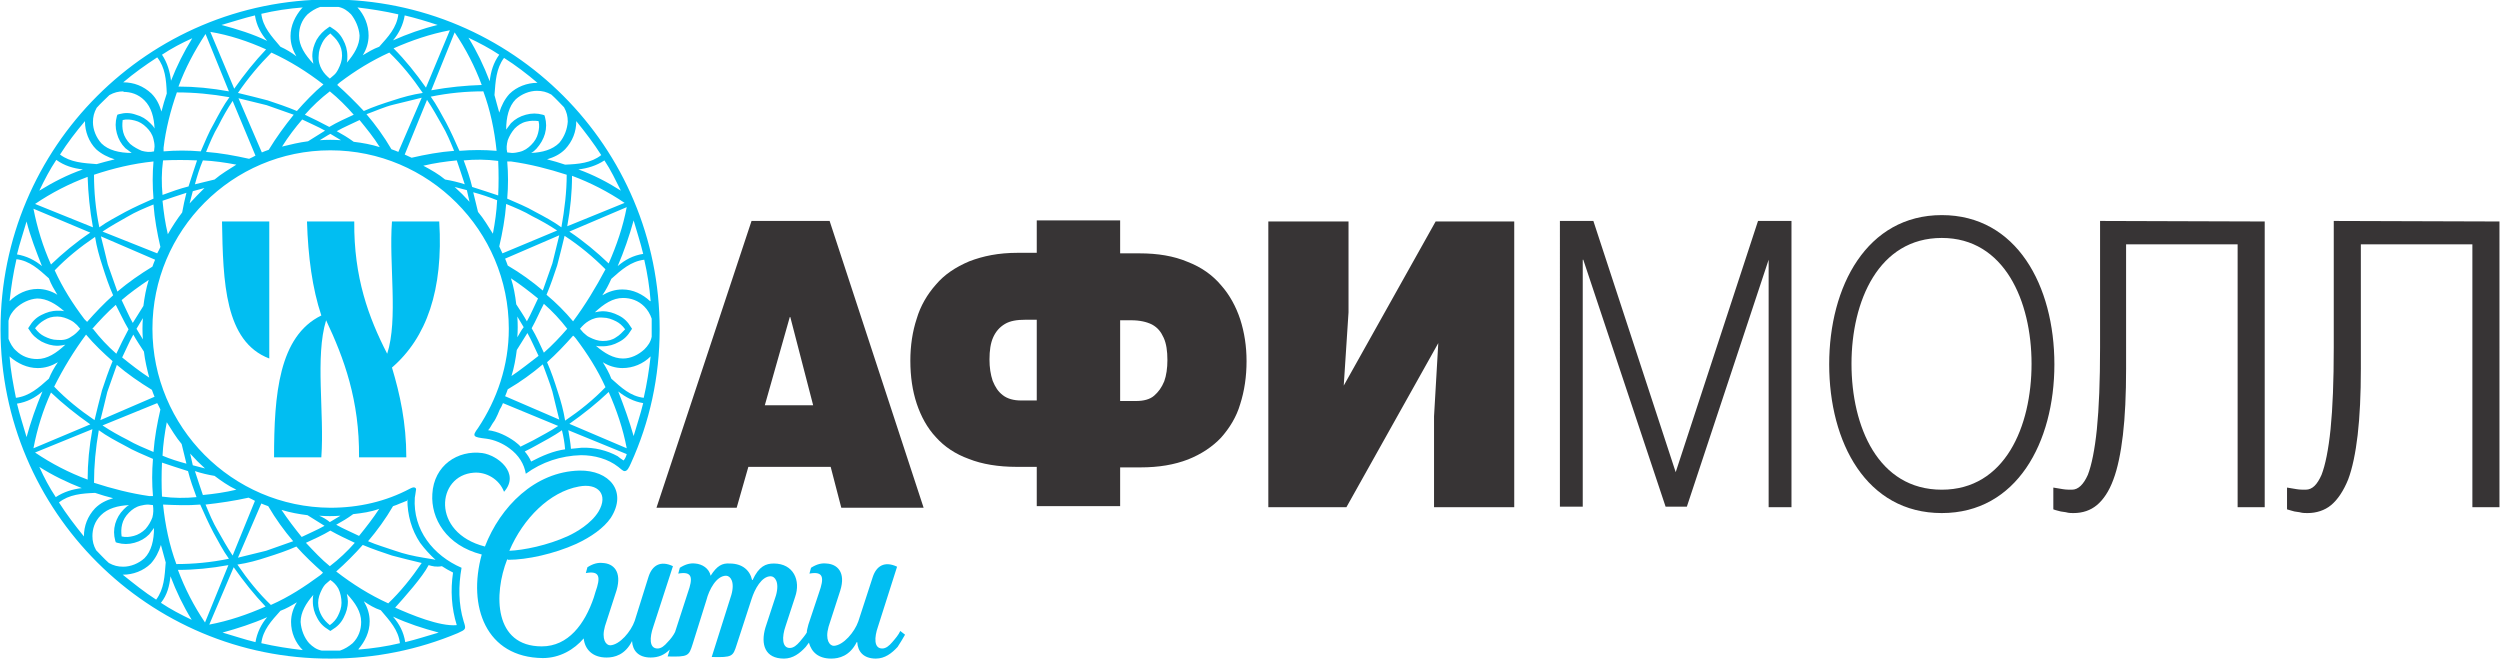 <?xml version="1.0" encoding="UTF-8"?> <!-- Generator: Adobe Illustrator 24.3.0, SVG Export Plug-In . SVG Version: 6.00 Build 0) --> <svg xmlns="http://www.w3.org/2000/svg" xmlns:xlink="http://www.w3.org/1999/xlink" id="Слой_1" shape-rendering="geometricPrecision" text-rendering="geometricPrecision" image-rendering="optimizeQuality" x="0px" y="0px" viewBox="0 0 470.7 124" style="enable-background:new 0 0 470.7 124;" xml:space="preserve"> <style type="text/css"> .st0{fill:#373435;} .st1{fill-rule:evenodd;clip-rule:evenodd;fill:#373435;} .st2{fill-rule:evenodd;clip-rule:evenodd;fill:#01BEF2;} </style> <path class="st0" d="M395.4,41.6v23.9c0,6.2-0.2,11.3-0.6,15.3c-0.4,3.9-1,6.8-1.7,8.6c-0.8,1.8-1.8,2.8-3,2.8c-0.5,0-1.1,0-1.7-0.1 c-0.7-0.1-1.2-0.2-1.8-0.3v4.1c0.5,0.2,1.1,0.3,1.4,0.4c0.5,0.1,0.9,0.1,1.2,0.2c0.4,0.1,0.9,0.1,1.2,0.1c1.7,0,3.2-0.5,4.4-1.5 c1.2-1,2.3-2.6,3.1-4.8c0.8-2.1,1.4-5,1.8-8.4s0.6-7.6,0.6-12.5V46h21v49.5h5.1V41.7L395.4,41.6L395.4,41.6z"></path> <path class="st1" d="M365.6,40.5c14.1,0,21.2,13.3,21.2,28.1c0,14.7-7.1,28-21.2,28c-14.2,0-21.2-13.3-21.2-28 S351.5,40.5,365.6,40.5z M365.6,92.2c11.9,0,16.9-11.9,16.9-23.7s-5.1-23.7-16.9-23.7c-11.9,0-17,11.9-17,23.7 S353.6,92.2,365.6,92.2z M293.7,41.6h6.3l15.5,47.3l15.5-47.3h6.3v53.9h-4.3V48.9H333l-15.4,46.5h-4l-15.5-46.5h-0.1v46.5h-4.3V41.6 z"></path> <path class="st0" d="M439.4,41.6v23.9c0,6.2-0.2,11.3-0.6,15.3c-0.4,3.9-1,6.8-1.7,8.6c-0.8,1.8-1.7,2.8-3,2.8c-0.5,0-1.1,0-1.7-0.1 c-0.7-0.1-1.2-0.2-1.8-0.3v4.1c0.6,0.2,1.1,0.3,1.4,0.4c0.5,0.1,0.9,0.1,1.2,0.2c0.4,0.1,0.9,0.1,1.3,0.1c1.6,0,3.2-0.5,4.4-1.5 c1.2-1,2.3-2.6,3.2-4.8c0.8-2.1,1.4-5,1.8-8.4c0.4-3.5,0.6-7.6,0.6-12.5V46h21v49.5h5.1V41.7L439.4,41.6L439.4,41.6z"></path> <path class="st1" d="M144,76.3l4.7-16.6h0.1l4.3,16.6H144L144,76.3z M123.6,95.6h15.1l2.2-7.7h15.5l2,7.7h15.5l-17.7-54h-14.7 L123.6,95.6z"></path> <path class="st0" d="M270.3,41.7L253,72.6l0.9-13.8V41.7h-15.1v53.8h14.7l17.3-30.9L270,78.4v17.1h15.1V41.7H270.3z M195.2,41.4v6.2 h-3.6c-3.6,0-6.5,0.6-9.1,1.6c-2.6,1.1-4.7,2.5-6.3,4.4c-1.6,1.8-2.9,4-3.6,6.4c-0.8,2.4-1.2,5.1-1.2,7.9c0,3,0.4,5.7,1.2,8.1 s2,4.6,3.6,6.3c1.6,1.8,3.7,3.2,6.2,4.1c2.5,1,5.6,1.5,9,1.5h3.8v7.4h15.7V88h3.8c3.5,0,6.4-0.5,9-1.5c2.5-1,4.6-2.4,6.2-4.1 c1.6-1.8,2.9-3.9,3.6-6.3c0.8-2.5,1.2-5.2,1.2-8.1c0-2.8-0.4-5.4-1.2-7.9c-0.8-2.4-2-4.6-3.6-6.4c-1.6-1.9-3.7-3.4-6.3-4.4 c-2.6-1.1-5.6-1.6-9.1-1.6h-3.6v-6.2H195.2z M195.2,75.4h-3c-1.3,0-2.5-0.3-3.4-1s-1.4-1.5-1.9-2.7c-0.4-1.2-0.6-2.5-0.6-4 c0-1.7,0.2-3.1,0.7-4.2s1.2-1.9,2.2-2.5c1-0.6,2.3-0.8,3.9-0.8h2.1L195.2,75.4L195.2,75.4z M210.9,60.3h2.1c1.6,0,2.9,0.3,3.9,0.8 c1.1,0.6,1.7,1.4,2.2,2.5c0.5,1.1,0.7,2.5,0.7,4.2c0,1.5-0.2,2.9-0.6,4c-0.5,1.2-1.1,2-1.9,2.7s-2,1-3.4,1h-3L210.9,60.3L210.9,60.3 z"></path> <path class="st2" d="M41.8,41.7h8.9v25.8C42.3,64.3,42,53.1,41.8,41.7z M57.8,41.7h8.9c-0.1,10.5,2.7,18.1,6.2,24.9 c2.1-6.5,0.3-16.9,0.9-24.9h8.9c0.8,12.9-2.4,21.9-8.9,27.5c1.5,5,2.7,10.4,2.7,16.9h-8.9c0.1-10.7-2.8-18.6-6.2-25.8 c-2.1,6.8-0.3,17.5-0.9,25.8h-8.9c0-11.8,0.9-22.8,8.9-26.7C58.8,54.3,58,48.3,57.8,41.7z M95.9,103.7c2.6-0.1,7.2-1,11.1-2.8 c1.5-0.7,4.3-2.3,5.7-4.6c1.9-3.2-0.1-5.4-3.7-4.7C103.5,92.6,98.5,97.6,95.9,103.7L95.9,103.7z M95.5,105.3 c-2.6,6.6-2.5,16.4,6.5,16.4c5,0,8.1-4.2,9.8-9.2l0.3-1c1-2.8,0.9-4.1-1.8-3.6l0.3-1.1c1.1-0.7,2-0.9,2.9-0.8c2,0.1,3.6,1.6,2.6,5.1 l-2.2,6.8c-0.7,2.5,0.2,3.6,1,3.6c1.8-0.1,3.9-2.6,4.6-4.6l2.6-8.3c0.7-2.2,2.3-3.1,4.6-2L123,118c-0.7,2-0.8,4.1,0.8,4.1 c0.7,0,1.3-0.5,1.9-1.2c0.6-0.6,1.1-1.3,1.4-1.9l2.4-7.4c1-2.8,0.9-4.1-1.8-3.6l0.3-1.1c1.1-0.7,2-0.9,2.9-0.8 c1.3,0.1,2.6,0.9,2.9,2.3c1.2-1.9,2.2-2.4,3.6-2.3c2.4,0,3.8,1.3,4.2,3.1h0.1c1.2-2.6,2.5-3.1,4-3.1c3.7,0,5.1,3.2,4,6.3l-1.8,5.5 c-0.7,2-0.7,4.1,0.8,4.1c0.7,0,1.3-0.5,1.9-1.2c0.5-0.6,1-1.2,1.3-1.7c0-0.5,0.2-1,0.3-1.5l2-6c1-2.8,0.9-4.1-1.8-3.6l0.3-1.1 c1.1-0.7,2-0.9,2.9-0.8c2,0.1,3.7,1.6,2.6,5.1l-2.2,6.8c-0.7,2.5,0.2,3.6,1,3.6c1.8-0.1,3.9-2.6,4.6-4.6l2.7-8.3 c0.7-2.2,2.3-3.1,4.6-2l-3.6,11.3c-0.7,2-0.8,4.1,0.8,4.1c0.7,0,1.3-0.5,1.9-1.2s1.2-1.4,1.5-2.1l0.9,0.7c-0.5,0.9-0.9,1.5-1.4,2.3 c-1.1,1.2-2.4,2.2-4.1,2.2c-2.3,0-3.4-1.3-3.5-3.1h-0.1c-1.3,2.6-3.3,3.1-4.8,3.1c-2.4,0-3.7-1.2-4.2-3c-0.2,0.3-0.4,0.5-0.6,0.8 c-1.1,1.2-2.4,2.2-4.1,2.2c-3.6,0-4.4-2.7-3.5-5.8l2-6.1c0.7-2.5-0.2-3.6-1-3.6c-1.7,0-3,2.4-3.6,4.3l-2.8,8.6 c-0.7,2.2-0.8,2.4-4.7,2.3l3.7-11.7c0.7-2.5-0.2-3.6-1-3.6c-1.8,0-3.2,2.6-3.7,4.6l-2.6,8.3c-0.7,2.2-0.8,2.4-4.7,2.3l0.4-1.3 c-1,1-2.1,1.5-3.6,1.5c-2.3,0-3.4-1.3-3.5-3.1H119c-1.3,2.6-3.3,3.1-4.8,3.1c-2.7,0-4.1-1.6-4.3-3.6c-1.8,2.1-4.5,3.7-7.7,3.7 c-10.7-0.1-14.2-9.7-11.5-19.5c-6.7-1.7-9.6-6.8-9.3-11.4c0.3-5.4,4.8-8.3,9.4-7.7c2.9,0.4,7.2,3.8,4.1,7.3 c-0.9-2.4-3.4-3.8-5.7-3.6c-7,0.5-8.1,11.3,2.1,13.9c2.9-7.5,9.4-14.1,17.8-14.3c5.6-0.1,9.1,3.9,5.9,8.9c-1.3,1.9-3.7,3.6-6.5,4.9 c-4.2,1.9-9.3,3-12.8,3L95.5,105.3z"></path> <path class="st2" d="M80.2,16.5c-1.9-2.7-3.9-5.2-6.1-7.4c3.4-1.5,6.9-2.7,10.6-3.4L80.2,16.5z M80.4,18.8c1,1.5,1.9,3.1,2.8,4.7 c0.9,1.5,1.6,3.2,2.3,4.9c-2.7,0.2-5.4,0.7-8,1.3c-0.4-0.2-0.9-0.4-1.3-0.6L80.4,18.8z M81.2,17c3.3-0.6,6.4-0.9,9.5-1 c-1.3-3.5-3-6.8-5.1-9.9L81.2,17L81.2,17z M79.4,18.4c-1.7,0.4-3.6,0.9-5.3,1.3s-3.4,1.2-5.1,1.8c1.7,2,3.3,4.2,4.7,6.6 c0.5,0.2,0.9,0.3,1.3,0.5L79.4,18.4L79.4,18.4z M91,17.2c-3.2,0-6.5,0.3-9.9,1c1.1,1.5,2,3.3,2.9,4.9c0.9,1.7,1.7,3.5,2.5,5.3 c2.4-0.2,4.7-0.2,7,0C93.1,24.5,92.3,20.7,91,17.2z M106.8,42.6c0.6-3.3,0.9-6.4,0.9-9.5c3.5,1.3,6.8,3,9.9,5.1L106.8,42.6 L106.8,42.6z M105.3,44.3c-0.4,1.7-0.9,3.6-1.3,5.3c-0.6,1.7-1.2,3.4-1.8,5.1c-2-1.7-4.2-3.3-6.6-4.7c-0.2-0.5-0.3-0.9-0.5-1.3 L105.3,44.3z M107.2,43.6c2.7,1.8,5.2,3.9,7.4,6c1.5-3.4,2.7-6.9,3.4-10.6L107.2,43.6z M83.8,33.8c1.2,0.2,2.5,0.5,3.7,0.9 c-0.5-1.5-1-3.1-1.5-4.5c-2.1,0.2-4.2,0.5-6.3,1C81.2,32,82.6,32.8,83.8,33.8L83.8,33.8z M87.9,35.8l-2.3-0.6c1,0.9,1.9,1.8,2.8,2.8 L87.9,35.8L87.9,35.8z M93.6,37.7c-1.5-0.6-3-1.1-4.5-1.5l0.9,3.7c1.1,1.3,1.9,2.7,2.8,4.1C93.2,41.9,93.5,39.8,93.6,37.7L93.6,37.7 z M104.9,43.4c-1.5-1-3.1-1.9-4.7-2.7c-1.5-0.9-3.2-1.6-4.9-2.3c-0.2,2.7-0.7,5.4-1.3,8c0.2,0.4,0.4,0.9,0.6,1.3L104.9,43.4z M114,50.7c-2.3-2.3-4.8-4.4-7.7-6.3c-0.4,1.8-0.9,3.6-1.4,5.6c-0.6,1.8-1.2,3.6-2,5.5c1.8,1.5,3.5,3.2,5,5 C110.2,57.4,112.2,54.1,114,50.7z M107.2,79.8c2.7-1.9,5.2-3.9,7.4-6c1.5,3.4,2.7,6.9,3.4,10.6L107.2,79.8L107.2,79.8z M97.2,57.3 c0.7,1.1,1.4,2.1,2,3.2c0.8-1.4,1.4-2.9,2.1-4.3c-1.6-1.3-3.4-2.7-5.1-3.8C96.7,53.9,97,55.6,97.2,57.3L97.2,57.3z M98.6,61.6 c-0.4-0.7-0.8-1.3-1.2-2c0.1,1.3,0.1,2.7,0,3.9C97.8,62.9,98.1,62.2,98.6,61.6L98.6,61.6z M101.4,67c-0.7-1.4-1.3-2.9-2.1-4.3 l-2,3.2c-0.2,1.6-0.5,3.3-1,4.9C98.1,69.6,99.8,68.2,101.4,67L101.4,67z M105.3,79c-0.4-1.7-0.9-3.5-1.3-5.3 c-0.5-1.7-1.2-3.4-1.8-5.1c-2,1.7-4.2,3.3-6.6,4.7c-0.2,0.5-0.3,0.9-0.5,1.3L105.3,79L105.3,79z M73.1,113.6 c2.3-2.2,4.4-4.8,6.3-7.6c-1.8-0.4-3.6-0.9-5.6-1.4c-1.8-0.6-3.6-1.2-5.5-2c-1.5,1.7-3.3,3.5-5,5C66.4,110,69.6,112,73.1,113.6z M44,106.8c1.9,2.7,3.9,5.2,6,7.4c-3.4,1.5-6.9,2.7-10.6,3.4L44,106.8L44,106.8z M43.8,104.6c-1-1.5-1.9-3.1-2.8-4.7 c-0.9-1.5-1.6-3.2-2.3-4.9c2.7-0.3,5.4-0.7,8.1-1.3c0.4,0.2,0.9,0.4,1.2,0.6L43.8,104.6z M43,106.4c-3.3,0.6-6.4,0.9-9.5,0.9 c1.3,3.5,3,6.8,5.1,9.9L43,106.4z M66.5,96.8c-1.1,0.8-2.1,1.4-3.2,2c1.4,0.8,2.9,1.4,4.3,2.1c1.3-1.6,2.7-3.4,3.8-5.1 C69.8,96.4,68.2,96.6,66.5,96.8L66.5,96.8z M62.1,98.3c0.7-0.4,1.3-0.8,2-1.2c-1.3,0.1-2.7,0.1-4,0C60.8,97.4,61.5,97.8,62.1,98.3z M56.8,101.1c1.4-0.7,2.9-1.3,4.3-2.1l-3.2-2c-1.6-0.2-3.3-0.5-4.9-1C54.2,97.8,55.5,99.5,56.8,101.1L56.8,101.1z M44.8,105 c1.7-0.4,3.6-0.9,5.3-1.3c1.7-0.6,3.4-1.2,5.1-1.8c-1.7-2-3.3-4.2-4.7-6.6c-0.5-0.2-0.9-0.3-1.3-0.5L44.8,105L44.8,105z M33.2,106.2 c3.2,0,6.5-0.3,9.9-1c-1.1-1.5-2-3.3-2.9-4.9c-0.9-1.7-1.7-3.5-2.5-5.3c-2.3,0.2-4.7,0.1-7,0C31.1,98.9,31.9,102.7,33.2,106.2z M17.4,80.8c-0.6,3.3-0.9,6.4-0.9,9.5c-3.5-1.3-6.8-3-9.9-5.1L17.4,80.8z M18.9,79.1c0.4-1.7,0.9-3.5,1.3-5.3 c0.6-1.7,1.2-3.4,1.8-5.1c2,1.7,4.3,3.3,6.6,4.7c0.2,0.5,0.3,0.9,0.5,1.3L18.9,79.1L18.9,79.1z M17,79.9c-2.7-1.9-5.2-3.9-7.4-6 C8.1,77.2,7,80.7,6.3,84.4L17,79.9L17,79.9z M40.4,89.6c-1.2-0.2-2.5-0.5-3.7-0.9c0.5,1.5,1,3.1,1.5,4.5c2.1-0.2,4.2-0.5,6.3-1 C43,91.5,41.6,90.5,40.4,89.6L40.4,89.6z M36.3,87.6l2.3,0.6c-1-0.9-1.9-1.8-2.8-2.8L36.3,87.6L36.3,87.6z M30.6,85.8 c1.4,0.6,3,1.1,4.5,1.5l-0.9-3.7c-1.1-1.3-1.9-2.7-2.8-4.1C31,81.6,30.7,83.7,30.6,85.8L30.6,85.8z M19.3,80.1 c1.5,1,3.1,1.9,4.7,2.7c1.5,0.9,3.3,1.6,4.9,2.3c0.2-2.7,0.7-5.4,1.3-8c-0.2-0.4-0.4-0.9-0.6-1.2L19.3,80.1L19.3,80.1z M10.2,72.8 c2.2,2.3,4.8,4.4,7.6,6.3c0.4-1.8,0.9-3.6,1.4-5.6c0.6-1.8,1.2-3.6,2-5.5c-1.7-1.5-3.5-3.2-5-5C13.9,66.1,11.9,69.4,10.2,72.8 L10.2,72.8z M17,43.8c-2.7,1.8-5.2,3.9-7.4,6C8.1,46.5,7,42.9,6.3,39.3L17,43.8L17,43.8z M19.3,43.6c1.5-1,3.1-1.9,4.7-2.8 c1.5-0.9,3.2-1.6,4.9-2.3c0.2,2.7,0.7,5.4,1.3,8c-0.2,0.4-0.4,0.9-0.6,1.2L19.3,43.6L19.3,43.6z M17.5,42.8c-0.6-3.3-0.9-6.4-1-9.5 c-3.5,1.3-6.8,3-9.9,5.1L17.5,42.8L17.5,42.8z M27.1,66.2c-0.7-1.1-1.4-2.1-2-3.2c-0.8,1.4-1.4,2.9-2.1,4.3c1.6,1.3,3.4,2.7,5.1,3.8 C27.7,69.6,27.3,67.9,27.1,66.2L27.1,66.2z M25.7,61.9c0.4,0.7,0.8,1.3,1.2,2c-0.1-1.3-0.1-2.7,0-4C26.5,60.6,26.1,61.2,25.7,61.9z M22.9,56.5c0.7,1.4,1.3,2.9,2.1,4.3l2-3.2c0.2-1.6,0.5-3.3,1-4.9C26.2,53.9,24.4,55.2,22.9,56.5L22.9,56.5z M19,44.5 c0.4,1.7,0.9,3.5,1.3,5.3c0.6,1.7,1.2,3.4,1.8,5.1c2-1.7,4.3-3.3,6.6-4.7c0.2-0.5,0.3-0.9,0.5-1.3L19,44.5L19,44.5z M17.7,32.9 c0,3.2,0.3,6.5,1,9.9c1.5-1.1,3.3-2,4.9-2.9c1.7-0.9,3.5-1.7,5.3-2.5c-0.2-2.4-0.2-4.7,0-7C25,30.8,21.3,31.7,17.7,32.9z M43.1,17.2 c-3.3-0.6-6.4-0.9-9.5-0.9c1.3-3.5,3-6.7,5.1-9.9L43.1,17.2L43.1,17.2z M66.6,26.7c-1.1-0.8-2.1-1.4-3.2-2c1.4-0.8,2.9-1.4,4.3-2.1 c1.3,1.6,2.7,3.3,3.8,5.1C69.9,27.2,68.3,26.9,66.6,26.7L66.6,26.7z M62.2,25.2l2,1.2c-1.3-0.1-2.7-0.1-4,0 C60.9,26,61.6,25.5,62.2,25.2L62.2,25.2z M56.9,22.5c1.4,0.7,2.9,1.3,4.3,2.1l-3.2,2c-1.6,0.2-3.3,0.6-4.9,1 C54.3,25.7,55.6,24,56.9,22.5L56.9,22.5z M44.9,18.5c1.7,0.4,3.6,0.9,5.3,1.3c1.7,0.6,3.4,1.2,5.1,1.8c-1.7,2.1-3.3,4.3-4.7,6.6 c-0.5,0.2-0.9,0.3-1.3,0.5L44.9,18.5L44.9,18.5z M44.1,16.7c1.9-2.7,3.9-5.2,6-7.4C46.8,7.8,43.2,6.6,39.6,6L44.1,16.7L44.1,16.7z M34.3,40c0.2-1.2,0.5-2.5,0.8-3.7c-1.5,0.5-3.1,1-4.5,1.5c0.2,2.1,0.5,4.2,1,6.3C32.4,42.7,33.3,41.3,34.3,40z M36.3,36l-0.6,2.3 c0.9-1,1.8-1.9,2.8-2.9L36.3,36L36.3,36z M38.2,30.2c-0.6,1.4-1.1,3-1.5,4.5l3.7-0.9c1.3-1.1,2.7-1.9,4.1-2.8 C42.4,30.6,40.3,30.3,38.2,30.2L38.2,30.2z M43.8,19c-1,1.5-1.9,3.1-2.7,4.7c-0.9,1.5-1.6,3.2-2.3,4.9c2.7,0.2,5.4,0.7,8.1,1.3 c0.4-0.2,0.9-0.4,1.2-0.6L43.8,19L43.8,19z M51.1,9.9c-2.2,2.2-4.4,4.8-6.3,7.6c1.8,0.4,3.6,0.9,5.6,1.4c1.8,0.6,3.6,1.2,5.5,2 c1.5-1.7,3.2-3.5,5-5C57.8,13.5,54.6,11.5,51.1,9.9L51.1,9.9z M74,7.6c1.1-1.3,1.9-2.9,2.2-4.7c2.1,0.5,4.1,1.1,6.2,1.8 C79.5,5.4,76.7,6.4,74,7.6z M50.3,7.7c-1.2-1.4-2-2.9-2.3-4.8c-2.1,0.5-4.2,1.2-6.3,1.8C44.7,5.5,47.6,6.4,50.3,7.7L50.3,7.7z M60.6,13.1c0.4,0.7,0.9,1.2,1.5,1.7c0.2-0.2,0.5-0.4,0.7-0.6c0.4-0.3,0.7-0.8,0.9-1.2c0.4-0.8,0.7-1.6,0.7-2.5c0-1-0.2-1.7-0.7-2.5 c-0.4-0.7-1-1.2-1.5-1.7c-0.7,0.5-1.2,1.1-1.5,1.7c-0.4,0.8-0.7,1.6-0.7,2.5C59.9,11.5,60.2,12.4,60.6,13.1z M66.1,2.7 c-0.7-0.7-1.4-1.2-2.4-1.4h-3.4c-0.9,0.3-1.7,0.8-2.4,1.4c-1.1,1.1-1.6,2.5-1.6,4c0,1.9,1.1,3.6,2.7,5.3c-0.1-0.5-0.2-1-0.2-1.4 c0-1.2,0.3-2.1,0.8-3.1c0.6-1,1.3-1.7,2.2-2.3L62.1,5l0.3,0.2c1,0.6,1.7,1.3,2.2,2.3c0.5,0.9,0.8,1.9,0.8,3.1c0,0.4,0,0.9-0.1,1.2 c1.4-1.6,2.4-3.3,2.4-5.1C67.6,5.2,66.9,3.7,66.1,2.7L66.1,2.7z M55.8,10.6c-0.7-1.2-1.1-2.4-1.1-3.8c0-2,0.9-3.8,2.1-5.2L57,1.4 c-2.6,0.2-5.3,0.6-7.8,1.2c0.3,2.5,1.9,4.2,3.6,6.2C53.9,9.3,54.9,9.9,55.8,10.6L55.8,10.6z M62.1,17.2L62.1,17.2 c-1.7,1.3-3.3,2.8-4.7,4.4c1.5,0.7,3.1,1.5,4.6,2.3c1.5-0.9,3.1-1.6,4.6-2.3C65.2,20,63.7,18.5,62.1,17.2L62.1,17.2z M64,15.5 c-0.2,0.2-0.4,0.3-0.5,0.5c1.7,1.5,3.4,3.2,5,4.9c1.8-0.8,3.6-1.4,5.5-2c1.8-0.6,3.6-1.1,5.6-1.4c-1.9-2.8-4-5.4-6.3-7.6 C70,11.4,66.9,13.3,64,15.5L64,15.5z M67.3,1.4L67.3,1.4c1.3,1.4,2.1,3.3,2.1,5.3c0,1.3-0.4,2.6-1.1,3.7c1-0.6,2-1.2,3.1-1.6 c1.7-1.9,3.3-3.6,3.6-6.1C72.4,2.1,69.8,1.7,67.3,1.4L67.3,1.4z M108.9,31.9c1.7-0.2,3.4-0.7,4.9-1.7c1.2,1.8,2.1,3.7,3.1,5.7 C114.4,34.3,111.7,32.9,108.9,31.9z M92.2,15.3c0.2-1.8,0.7-3.5,1.8-5c-1.8-1.2-3.7-2.2-5.8-3.2C89.8,9.7,91.1,12.4,92.2,15.3z M95.6,26.4c-0.2,0.8-0.3,1.5-0.1,2.3c0.3,0,0.6,0.1,0.9,0.1c0.5,0,1-0.1,1.4-0.2c0.9-0.2,1.6-0.7,2.2-1.3c0.7-0.7,1.1-1.4,1.3-2.2 c0.2-0.8,0.3-1.5,0.1-2.3c-0.8-0.1-1.5-0.1-2.3,0.1c-0.9,0.2-1.6,0.7-2.2,1.3C96.3,24.9,95.9,25.6,95.6,26.4z M106.9,22.9 c0-1-0.2-1.8-0.7-2.7c-0.8-0.8-1.5-1.6-2.4-2.4c-0.9-0.5-1.7-0.7-2.7-0.7c-1.4,0-2.9,0.6-4,1.6c-1.3,1.3-1.8,3.4-1.8,5.7l0.9-1.2 c0.8-0.8,1.7-1.3,2.8-1.6c1.1-0.3,2.1-0.3,3.2,0l0.3,0.1l0.1,0.3c0.3,1.1,0.3,2.1,0,3.2c-0.3,1-0.8,1.9-1.6,2.8 c-0.3,0.3-0.6,0.6-1,0.8c2.1-0.1,4-0.6,5.3-1.9C106.3,25.7,106.8,24.3,106.9,22.9L106.9,22.9z M94,21.2c0.4-1.3,1-2.5,1.9-3.5 c1.4-1.4,3.4-2.1,5.2-2.1h0.1c-2-1.7-4.1-3.3-6.3-4.7c-1.5,2-1.6,4.4-1.8,7C93.4,19,93.7,20.2,94,21.2z M93.8,30.3L93.8,30.3 L93.8,30.3c-2.2-0.3-4.4-0.3-6.5-0.1c0.6,1.6,1.2,3.3,1.6,5c1.6,0.5,3.4,1.1,4.9,1.6C93.9,34.7,93.9,32.5,93.8,30.3L93.8,30.3z M96.2,30.4h-0.7c0.2,2.3,0.2,4.6,0,7c1.8,0.8,3.6,1.5,5.3,2.5c1.7,0.9,3.4,1.8,4.9,2.9c0.6-3.4,1-6.7,1-9.9 C103.3,31.8,99.8,30.9,96.2,30.4L96.2,30.4z M108.5,22.8L108.5,22.8c0,2-0.7,3.8-2.1,5.3c-1,1-2.1,1.5-3.4,1.9 c1.2,0.3,2.2,0.6,3.4,1c2.5-0.1,4.9-0.3,6.8-1.8C111.8,27,110.2,24.9,108.5,22.8z M116.4,73.7c1.4,1.1,2.9,1.9,4.7,2.2 c-0.5,2.1-1.2,4.1-1.8,6.2C118.5,79.3,117.5,76.5,116.4,73.7z M116.3,50.1c1.4-1.2,2.9-2,4.8-2.3c-0.5-2.1-1.2-4.2-1.8-6.3 C118.5,44.4,117.5,47.3,116.3,50.1L116.3,50.1z M110.9,60.4c-0.7,0.4-1.2,0.9-1.7,1.5c0.2,0.2,0.4,0.5,0.6,0.7 c0.4,0.3,0.7,0.7,1.2,0.9c0.8,0.4,1.6,0.7,2.5,0.7c1,0,1.8-0.2,2.5-0.7c0.7-0.4,1.2-1,1.7-1.5c-0.5-0.7-1.1-1.2-1.7-1.5 c-0.8-0.4-1.6-0.7-2.5-0.7C112.4,59.7,111.6,60,110.9,60.4z M121.3,65.8c0.7-0.7,1.2-1.4,1.4-2.4v-3.4c-0.3-0.9-0.8-1.7-1.4-2.3 c-1.1-1.1-2.5-1.6-4-1.6c-1.9,0-3.6,1.1-5.3,2.7c0.5-0.1,1-0.2,1.4-0.2c1.2,0,2.1,0.3,3.1,0.8c1,0.5,1.7,1.2,2.3,2.2l0.2,0.3 l-0.2,0.3c-0.6,1-1.3,1.7-2.3,2.2c-0.9,0.5-1.9,0.8-3.1,0.8c-0.4,0-0.9,0-1.2-0.1c1.6,1.4,3.3,2.4,5.1,2.4 C118.8,67.5,120.2,66.8,121.3,65.8z M113.4,55.6c1.2-0.7,2.4-1.1,3.8-1.1c2,0,3.8,0.9,5.2,2.2h0.1c-0.2-2.6-0.6-5.2-1.2-7.8 c-2.5,0.3-4.3,1.9-6.2,3.6C114.6,53.6,114.1,54.6,113.4,55.6L113.4,55.6z M106.8,61.9L106.8,61.9c-1.3-1.7-2.8-3.3-4.4-4.7 c-0.8,1.5-1.5,3.2-2.3,4.6c0.9,1.5,1.6,3.1,2.3,4.6C104,65,105.5,63.4,106.8,61.9L106.8,61.9z M108.4,63.7c-0.2-0.2-0.3-0.4-0.5-0.5 c-1.5,1.7-3.2,3.5-4.9,5c0.8,1.8,1.4,3.6,2,5.5c0.6,1.8,1.1,3.6,1.4,5.5c2.8-1.9,5.4-4,7.6-6.3C112.5,69.6,110.6,66.6,108.4,63.7z M122.5,67.1L122.5,67.1c-1.4,1.4-3.3,2.2-5.3,2.2c-1.3,0-2.6-0.4-3.7-1.1c0.6,1,1.2,2,1.6,3.1c1.9,1.7,3.6,3.3,6.1,3.6 C121.8,72.3,122.2,69.7,122.5,67.1L122.5,67.1z M50.3,116.2c-1.1,1.3-1.9,2.9-2.2,4.7c-2.1-0.5-4.1-1.2-6.2-1.8 C44.8,118.3,47.6,117.4,50.3,116.2L50.3,116.2z M74,116.1c1.2,1.4,2,2.9,2.3,4.8c2.1-0.5,4.2-1.2,6.3-1.8 C79.6,118.3,76.8,117.4,74,116.1L74,116.1z M63.7,110.8c-0.4-0.7-0.9-1.2-1.5-1.6c-0.2,0.2-0.5,0.4-0.7,0.6 c-0.4,0.3-0.7,0.8-0.9,1.2c-0.4,0.8-0.7,1.6-0.7,2.5c0,1,0.3,1.8,0.7,2.5c0.4,0.7,0.9,1.2,1.5,1.7c0.7-0.5,1.2-1.1,1.5-1.7 c0.4-0.8,0.7-1.6,0.7-2.5S64.1,111.6,63.7,110.8L63.7,110.8z M58.2,121.1c0.7,0.7,1.4,1.2,2.4,1.4H64c0.9-0.3,1.7-0.8,2.4-1.4 c1.1-1.1,1.6-2.5,1.6-4c0-1.9-1.1-3.6-2.7-5.3c0.1,0.5,0.2,1,0.2,1.4c0,1.2-0.3,2.1-0.8,3.1c-0.5,1-1.2,1.7-2.2,2.3l-0.3,0.2 l-0.3-0.2c-1-0.6-1.7-1.3-2.2-2.3c-0.5-0.9-0.8-1.9-0.8-3.1c0-0.4,0-0.9,0.1-1.2c-1.4,1.6-2.4,3.3-2.4,5.1 C56.7,118.6,57.3,120.1,58.2,121.1L58.2,121.1z M68.5,113.2c0.7,1.2,1.1,2.4,1.1,3.8c0,2-0.9,3.8-2.1,5.2v0.1 c2.6-0.2,5.3-0.6,7.8-1.2c-0.3-2.5-1.9-4.2-3.6-6.2C70.5,114.5,69.5,113.9,68.5,113.2L68.5,113.2z M62.1,106.6L62.1,106.6 c1.7-1.3,3.3-2.8,4.7-4.4c-1.5-0.7-3.2-1.5-4.6-2.3c-1.5,0.9-3.1,1.6-4.6,2.3C59.1,103.8,60.6,105.4,62.1,106.6L62.1,106.6z M60.3,108.3c0.2-0.2,0.4-0.3,0.5-0.5c-1.7-1.5-3.5-3.2-5-4.9c-1.8,0.8-3.6,1.4-5.5,2c-1.8,0.6-3.6,1.1-5.6,1.4 c1.9,2.8,4,5.4,6.3,7.6C54.4,112.4,57.3,110.5,60.3,108.3L60.3,108.3z M57,122.4L57,122.4c-1.4-1.4-2.2-3.3-2.2-5.3 c0-1.3,0.4-2.6,1.1-3.7c-1,0.6-2,1.2-3.1,1.6c-1.7,1.9-3.3,3.6-3.6,6.1C51.8,121.7,54.4,122.1,57,122.4L57,122.4z M15.4,91.9 c-1.7,0.2-3.4,0.7-4.9,1.7c-1.2-1.8-2.2-3.7-3.1-5.7C9.9,89.5,12.6,90.8,15.4,91.9z M32.1,108.5c-0.2,1.8-0.6,3.5-1.8,5 c1.8,1.2,3.7,2.2,5.8,3.2C34.5,114.1,33.2,111.4,32.1,108.5z M28.7,97.4c0.2-0.8,0.2-1.5,0.1-2.3c-0.3,0-0.6-0.1-0.9-0.1 c-0.5,0-1,0.1-1.4,0.2c-0.9,0.2-1.6,0.7-2.2,1.3c-0.7,0.7-1.1,1.4-1.3,2.2c-0.2,0.8-0.2,1.5-0.1,2.3c0.8,0.2,1.5,0.1,2.3-0.1 s1.6-0.7,2.2-1.3C28,98.9,28.4,98.2,28.7,97.4z M17.4,100.9c0,1,0.2,1.8,0.7,2.7c0.8,0.8,1.5,1.6,2.4,2.4c0.9,0.5,1.7,0.7,2.7,0.7 c1.4,0,2.9-0.6,4-1.6c1.3-1.3,1.8-3.4,1.8-5.7l-0.9,1.2c-0.8,0.8-1.7,1.3-2.8,1.6c-1.1,0.3-2.1,0.3-3.2,0l-0.3-0.1l-0.1-0.3 c-0.3-1.1-0.3-2.1,0-3.2c0.3-1,0.8-1.9,1.6-2.7c0.3-0.3,0.6-0.6,1-0.8c-2.1,0.1-4,0.6-5.3,1.9c-1.2,1.2-1.6,2.6-1.6,4L17.4,100.9z M30.3,102.6c-0.4,1.3-1,2.5-1.9,3.5c-1.4,1.4-3.4,2.1-5.2,2.1h-0.1c2,1.6,4.1,3.3,6.3,4.7c1.5-2,1.6-4.4,1.8-7 C30.9,104.8,30.6,103.7,30.3,102.6z M30.5,93.5L30.5,93.5L30.5,93.5c2.2,0.3,4.4,0.3,6.5,0.1c-0.6-1.6-1.2-3.3-1.6-4.9 c-1.6-0.5-3.4-1.1-4.9-1.6C30.4,89.2,30.4,91.4,30.5,93.5L30.5,93.5z M28.1,93.4h0.7c-0.2-2.3-0.2-4.6,0-7c-1.8-0.8-3.6-1.5-5.3-2.5 c-1.7-0.9-3.4-1.8-4.9-2.9c-0.6,3.4-0.9,6.7-0.9,9.9C21.1,92,24.6,92.9,28.1,93.4L28.1,93.4z M15.8,101L15.8,101 c0-2,0.7-3.8,2.1-5.3c1-1,2.1-1.5,3.4-1.9c-1.2-0.3-2.2-0.6-3.4-1c-2.5,0.1-4.9,0.3-6.8,1.8C12.5,96.8,14.1,98.9,15.8,101z M7.9,50.1C6.6,49,5,48.2,3.2,47.9c0.5-2.1,1.2-4.1,1.8-6.2C5.7,44.5,6.8,47.3,7.9,50.1z M8,73.7c-1.4,1.2-2.9,2-4.8,2.3 c0.5,2.1,1.2,4.2,1.8,6.3C5.8,79.4,6.8,76.5,8,73.7L8,73.7z M13.4,63.4c0.7-0.4,1.2-0.9,1.7-1.5c-0.2-0.2-0.4-0.5-0.6-0.7 c-0.4-0.4-0.8-0.7-1.2-0.9c-0.8-0.4-1.6-0.7-2.5-0.7c-1,0-1.7,0.2-2.5,0.7c-0.7,0.4-1.2,0.9-1.7,1.5c0.5,0.7,1.1,1.2,1.7,1.5 c0.8,0.4,1.6,0.7,2.5,0.7C11.9,64.1,12.7,63.9,13.4,63.4z M3,58c-0.7,0.7-1.2,1.4-1.4,2.4v3.4C1.9,64.6,2.4,65.5,3,66 c1.1,1.1,2.5,1.6,4,1.6c1.9,0,3.6-1.1,5.3-2.7c-0.5,0.1-1,0.2-1.4,0.2c-1.2,0-2.1-0.3-3.1-0.8c-1-0.6-1.7-1.2-2.3-2.2l-0.2-0.3 l0.2-0.3c0.6-1,1.3-1.7,2.3-2.2c1-0.5,1.9-0.8,3.1-0.8c0.4,0,0.9,0,1.2,0.1c-1.6-1.4-3.3-2.4-5.1-2.4C5.5,56.3,4.1,57,3,58z M10.9,68.2c-1.2,0.7-2.4,1.1-3.8,1.1c-2,0-3.8-0.9-5.2-2.1l-0.1-0.1c0.2,2.7,0.7,5.3,1.2,7.8c2.5-0.3,4.3-1.9,6.2-3.6 C9.6,70.3,10.2,69.2,10.9,68.2L10.9,68.2z M17.5,61.9L17.5,61.9c1.3,1.7,2.8,3.3,4.4,4.7c0.7-1.5,1.5-3.1,2.3-4.6 c-0.9-1.5-1.6-3.1-2.4-4.6c-1.6,1.4-3.1,3-4.5,4.6L17.5,61.9z M15.9,60.1l0.5,0.5c1.5-1.7,3.2-3.5,4.9-5c-0.8-1.8-1.4-3.6-2-5.5 c-0.6-1.8-1.1-3.6-1.4-5.5c-2.8,1.9-5.4,4-7.6,6.3C11.8,54.2,13.7,57.2,15.9,60.1z M1.8,56.7L1.8,56.7c1.4-1.4,3.3-2.3,5.3-2.3 c1.3,0,2.6,0.4,3.7,1.1c-0.6-1-1.2-2-1.6-3.1c-1.9-1.7-3.6-3.3-6.1-3.6C2.5,51.4,2.1,54,1.8,56.7L1.8,56.7z M32.2,15.2 c-0.2-1.7-0.7-3.4-1.7-4.9c1.8-1.2,3.7-2.2,5.7-3.1C34.6,9.8,33.3,12.4,32.2,15.2z M15.6,31.9c-1.8-0.2-3.5-0.7-5-1.8 c-1.2,1.8-2.2,3.7-3.2,5.8C10,34.3,12.7,32.9,15.6,31.9z M26.7,28.4c0.8,0.2,1.5,0.3,2.3,0.1c0-0.3,0.1-0.6,0.1-0.9 c0-0.5-0.1-1-0.2-1.4c-0.2-0.9-0.7-1.6-1.3-2.2c-0.7-0.7-1.4-1.1-2.2-1.3c-0.8-0.2-1.5-0.3-2.3-0.1c-0.1,0.8-0.1,1.5,0.1,2.3 c0.2,0.8,0.7,1.6,1.3,2.2C25.2,27.7,26,28.1,26.7,28.4z M23.3,17.2c-1,0-1.8,0.2-2.7,0.7c-0.8,0.8-1.6,1.5-2.4,2.4 c-0.5,0.9-0.7,1.7-0.7,2.7c0,1.4,0.6,2.9,1.6,4c1.3,1.3,3.4,1.8,5.7,1.8l-1.2-0.9c-0.8-0.8-1.3-1.7-1.6-2.8c-0.3-1.1-0.3-2.1,0-3.2 l0.1-0.3l0.3-0.1c1.1-0.3,2.1-0.3,3.2,0.1c1.1,0.3,1.9,0.8,2.7,1.6c0.3,0.3,0.6,0.6,0.8,1c-0.1-2.1-0.6-4-1.9-5.3 c-1.2-1.2-2.6-1.6-4-1.6L23.3,17.2z M21.6,30c-1.3-0.4-2.5-1-3.5-1.9c-1.4-1.4-2.1-3.4-2.1-5.2v-0.1c-1.7,2-3.3,4.1-4.7,6.3 c2,1.5,4.4,1.6,6.9,1.8C19.2,30.6,20.4,30.3,21.6,30L21.6,30z M30.7,30.2L30.7,30.2L30.7,30.2c-0.3,2.2-0.3,4.4-0.1,6.5 c1.6-0.6,3.3-1.2,4.9-1.6c0.5-1.6,1.1-3.4,1.6-4.9C35,30.1,32.8,30.1,30.7,30.2L30.7,30.2z M30.8,27.8v0.7c2.3-0.2,4.6-0.2,7,0 c0.8-1.8,1.5-3.6,2.5-5.3c0.9-1.7,1.8-3.4,2.9-4.9c-3.4-0.6-6.6-0.9-9.9-0.9C32.1,20.8,31.2,24.4,30.8,27.8L30.8,27.8z M23.2,15.5 L23.2,15.5c2,0,3.8,0.7,5.3,2.1c1,1,1.5,2.1,1.9,3.4c0.3-1.2,0.6-2.2,1-3.4c-0.1-2.6-0.3-4.9-1.8-6.8C27.3,12.3,25.2,13.8,23.2,15.5 z M98,84.1c0.8-0.4,1.6-0.8,2.4-1.2c1.6-0.9,3.2-1.7,4.7-2.7l-10.4-4.3c-0.2,0.5-0.4,0.9-0.6,1.2c0,0-0.7,1.8-1.2,2.4 c-0.1,0.1-0.1,0.2-0.2,0.3c-0.3,0.5-0.5,0.9-0.8,1.2c1.8,0.2,3.6,1.1,5,2.1C97.4,83.5,97.8,83.8,98,84.1z M106.4,84.6 c-0.1-1.2-0.3-2.4-0.6-3.6c-1.5,1.1-3.3,2-4.9,2.9c-0.7,0.4-1.3,0.7-2.1,1.1c0.5,0.6,0.9,1.2,1.2,1.9 C102.1,85.8,104.2,84.9,106.4,84.6z M117.4,86.7c0.3-0.3,0.5-0.8,0.6-1.2L107,81c0.2,1.2,0.4,2.3,0.5,3.5c0.7-0.1,1.3-0.1,2-0.2 c2.4-0.1,4.8,0.5,6.8,1.6C116.4,86,117.2,86.6,117.4,86.7z M83.2,106.6c-1.1,0.2-1.8,0-2.5-0.2c-1.1,2.2-4.6,6.1-6.3,8 c2.9,1.3,8.4,3.6,11.6,3.3c-1-3.2-1.2-6.6-0.7-9.9C84.5,107.4,83.8,107,83.2,106.6L83.2,106.6z M76.6,94.3l-0.3,0.1 c-0.4,0.2-0.8,0.3-1,0.4c-0.5,0.2-0.9,0.4-1.3,0.5c-1.4,2.4-3,4.6-4.7,6.6c1.6,0.7,3.4,1.2,5.1,1.8c1.7,0.6,3.5,1,5.3,1.3l1.8,0.3 c0.2,0,0.3,0.1,0.5,0.1c-1.1-1-2-2-2.9-3.2c-1.6-2.4-2.4-5.2-2.4-8.2L76.6,94.3z M62.2,95.6c5.4,0,10.5-1.2,15-3.6 c0.4-0.2,0.7-0.3,0.9-0.2c0.2,0.1,0.3,0.2,0.2,0.6c-0.1,0.5-0.1,0.9-0.2,1.3c-0.4,6.1,3.5,10.9,8.8,13.2c-0.6,3.4-0.6,6.8,0.4,10.1 c0.5,1.5,0.4,1.5-1.1,2.2c-7.4,3.1-15.5,4.8-24,4.8C28,124.1,0.1,96.3,0.1,62S27.9-0.1,62.2-0.1c34.3,0,62,27.7,62,62.1 c0,9-1.9,17.5-5.4,25.2c-0.4,0.9-0.7,1.5-1.2,1.5c-0.3,0-0.7-0.4-1.2-0.8c-1.9-1.5-4.5-2.2-7-2.2c-3.8,0.1-7.4,1.3-10.4,3.5 c-0.3-1.8-1.3-3.5-3.1-4.8c-1.2-0.9-2.8-1.6-4.3-1.8c-2.5-0.3-2.8-0.4-1.6-2c3.6-5.4,5.8-11.8,5.8-18.7c0-18.5-15.1-33.6-33.6-33.6 S28.7,43.4,28.7,61.9S43.7,95.5,62.2,95.6L62.2,95.6z"></path> </svg> 